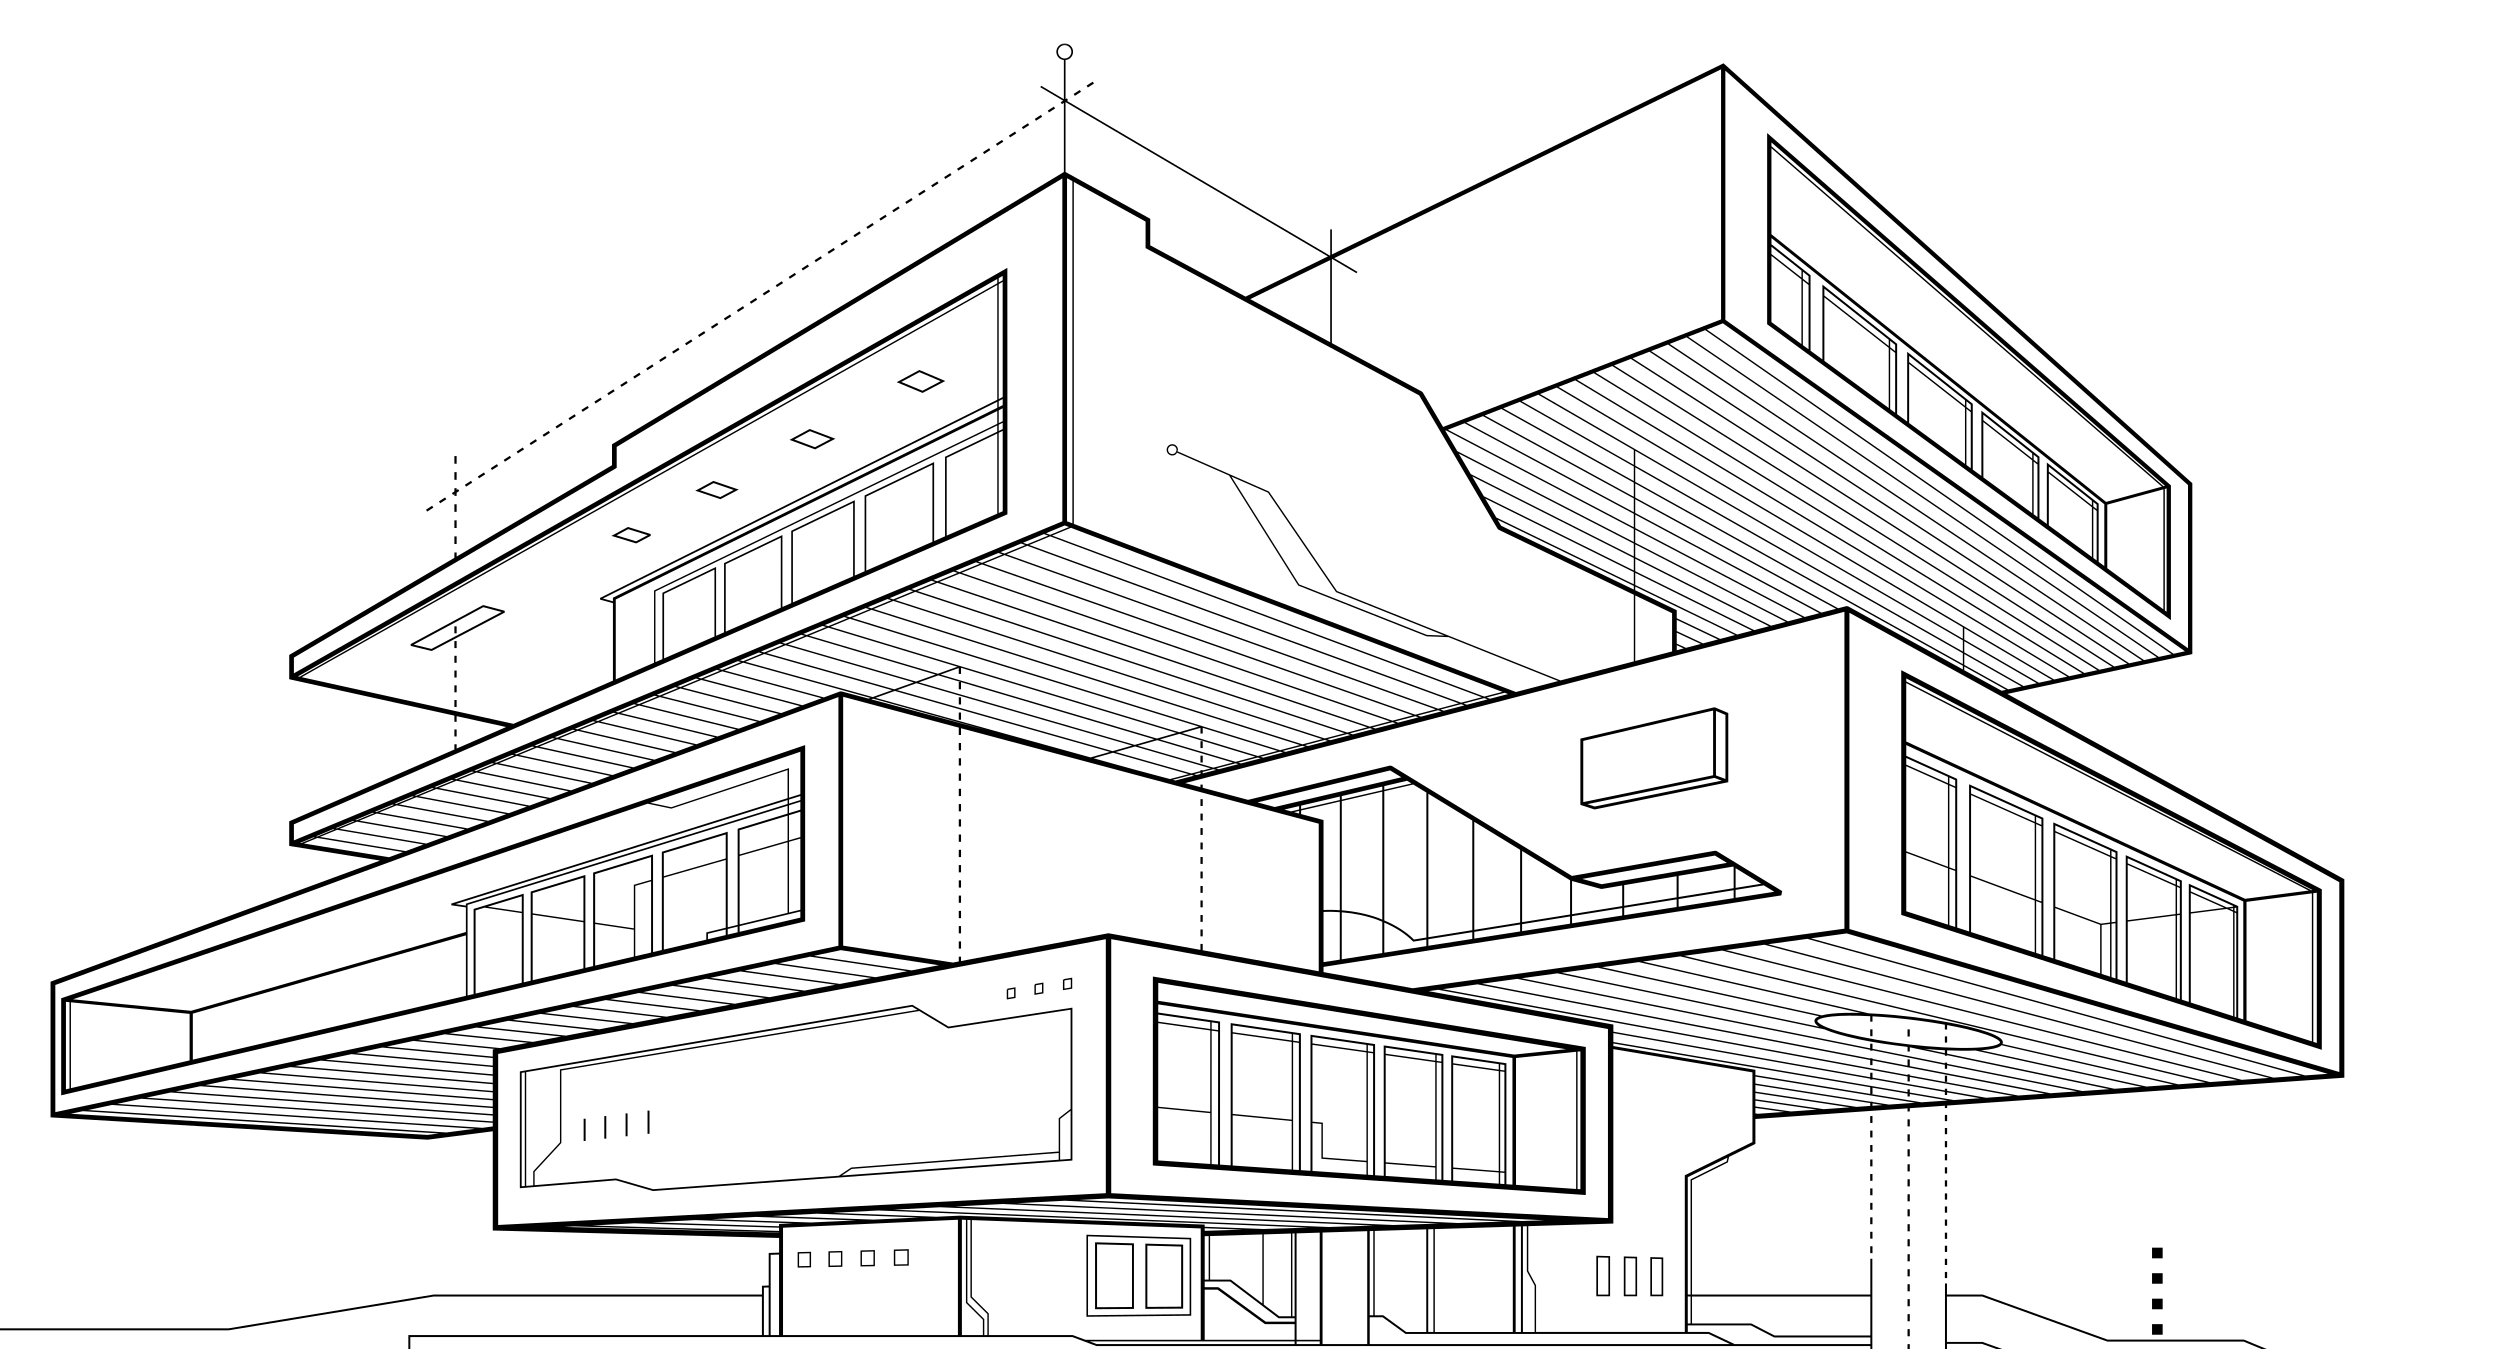 <svg width="919" height="496" viewBox="0 0 919 496" fill="none" xmlns="http://www.w3.org/2000/svg">
<g clip-path="url(#clip0_1880_33507)">
<mask id="mask0_1880_33507" style="mask-type:luminance" maskUnits="userSpaceOnUse" x="-175" y="15" width="1243" height="484">
<path d="M-174.504 15.666H1067.75V498.333H-174.504V15.666Z" fill="white"/>
</mask>
<g mask="url(#mask0_1880_33507)">
<path fill-rule="evenodd" clip-rule="evenodd" d="M437.599 483.661L437.891 483.656V455.031L437.604 455.026L399.677 453.891L399.375 453.88V484.047H399.672L437.599 483.661ZM399.958 454.479L437.307 455.599V483.083L399.958 483.464V454.479ZM328.833 459.333L328.573 459.339V465.339L328.839 465.328L333.813 465.245L334.068 465.234V459.188L333.797 459.193L328.833 459.333ZM333.547 464.729L329.104 464.807V459.854L333.547 459.734V464.729ZM293.469 460.276L293.214 460.286V465.969H293.474L297.88 465.891L298.146 465.88V460.151L297.875 460.161L293.469 460.276ZM297.62 465.37L293.74 465.438V460.797L297.62 460.693V465.37ZM304.797 459.979L304.536 459.984V465.771H304.802L309.391 465.682L309.646 465.677V459.844L309.385 459.854L304.797 459.979ZM309.13 465.161L305.073 465.234V460.49L309.13 460.38V465.161ZM316.578 459.656L316.323 459.672V465.557L316.583 465.552L321.354 465.464L321.615 465.453V459.521L321.349 459.531L316.578 459.656ZM321.094 464.948L316.849 465.031V460.177L321.094 460.057V464.948ZM348.708 377.37L335.505 369.427L335.281 369.38L191.375 393.792L191.099 393.844V436.786L191.458 436.76L226.406 433.885L240 437.807L240.115 437.818L246.844 437.328L393.906 426.635L394.214 426.62V370.411L393.839 370.469L348.708 377.37ZM192.911 435.979L191.766 436.073V394.396L192.911 394.198V435.979ZM196.016 430.667V435.724L193.438 435.938V394.115L335.281 370.052L337.245 371.234L206.057 393.047L205.839 393.083V419.958L196.083 430.49L196.016 430.667ZM389.182 426.323L309.453 432.12L313.068 429.703L389.182 423.828V426.323ZM393.557 426.005L389.703 426.286V411.313L393.557 408.313V426.005ZM393.557 407.646L389.281 410.979L389.182 411.063V423.292L312.964 429.177L312.839 429.224L308.396 432.193L246.797 436.672L240.12 437.156L226.526 433.24L226.406 433.224L196.526 435.677V430.771L206.286 420.234L206.354 420.063V393.521L337.927 371.651L348.464 377.99L348.682 378.036L393.547 371.172V407.646H393.557ZM393.927 363.474L394.146 363.438V359.385L393.839 359.443L390.958 359.927L391 360.182H390.734V363.995L391.047 363.943L393.927 363.474ZM391.271 360.411L393.625 360.021V363L391.271 363.396V360.411ZM373.089 366.911L373.318 366.87V362.922L373.01 362.979L370.302 363.438L370.349 363.698H370.083V367.401L370.391 367.349L373.089 366.911ZM370.609 363.917L372.786 363.542V366.422L370.609 366.781V363.917ZM383.344 365.214L383.563 365.177V361.177L383.26 361.234L380.474 361.708L380.516 361.964H380.255V365.724L380.552 365.672L383.344 365.214ZM380.781 364.557V362.188L383.042 361.802V364.729L380.776 365.109L380.781 364.557ZM421.411 457.172L421.031 457.161V481.151L421.406 481.146L434.563 481.057H434.927V457.516L434.568 457.51L421.411 457.172ZM434.193 480.333L421.766 480.417V457.906L434.193 458.234V480.333ZM402.917 456.682L402.542 456.672V481.266H402.901L416.474 481.167H416.839V457.042H416.49L402.917 456.682ZM416.12 480.453L403.276 480.536V457.422L416.12 457.76V480.453ZM177.734 222.453L177.469 222.484L150.932 236.781L151.021 237.448L158.563 239.281L158.818 239.25L185.573 225.177L185.5 224.505L177.734 222.453ZM158.594 238.542L152.109 236.974L177.682 223.193L184.396 224.969L158.594 238.542ZM338.979 144.375L339.135 144.443L339.286 144.365L346.807 140.417L347.484 140.057L346.781 139.755L338.125 136.078L337.958 136.01L337.802 136.094L330.297 140.135L329.615 140.5L330.328 140.792L338.979 144.375ZM338 136.813L345.786 140.12L339.104 143.635L331.318 140.401L338 136.813ZM233.734 199.734L234.01 199.708L239.224 196.974L239.161 196.302L230.995 193.76L230.849 193.719L230.719 193.786L225.536 196.573L224.766 196.99L225.599 197.245L233.734 199.734ZM230.917 194.51L238.099 196.734L233.802 198.99L226.641 196.797L230.917 194.51ZM264.688 183.453L264.828 183.5L264.969 183.427L270.797 180.359L271.547 179.964L270.745 179.688L262.391 176.833L262.245 176.786L262.104 176.865L256.313 179.995L255.573 180.391L256.37 180.651L264.688 183.453ZM262.307 177.583L269.714 180.115L264.776 182.719L257.396 180.24L262.307 177.583ZM299.495 165.141L299.646 165.198L299.786 165.12L306.385 161.651L307.099 161.276L306.339 160.995L297.807 157.76L297.656 157.703L297.51 157.781L290.953 161.318L290.25 161.703L291 161.984L299.495 165.141ZM297.714 158.495L305.333 161.375L299.589 164.396L292.005 161.568L297.714 158.495ZM611.406 462.245L611.104 462.234L606.974 462.125L606.661 462.12V476.505H611.406V462.245ZM610.797 475.896H607.276V462.745L610.797 462.839V475.896ZM601.807 461.99L601.51 461.984L597.229 461.875L596.911 461.865V476.505H601.802V461.99H601.807ZM601.198 475.896H597.531V462.495L601.198 462.594V475.896ZM587.125 461.615L586.807 461.609V476.51H591.865V461.74L591.563 461.734L587.125 461.615ZM591.25 475.896H587.432V462.229L591.25 462.339V475.896ZM214.547 419.427H215.276V411.25H214.547V419.427ZM229.964 417.703H230.693V409.281H229.964V417.703ZM222.141 418.573H222.87V410.276H222.141V418.573ZM238.031 416.797H238.76V408.245H238.031V416.797ZM586.026 297.521L586.297 297.542L634.896 287.625L635.318 287.542V262.115L634.99 261.974L630.458 260.047L630.13 260.021L581.349 271.417L580.948 271.51V295.865L581.313 295.99L586.026 297.521ZM630.786 261.328L634.271 262.807V286.354L630.786 285.047V261.328ZM630.214 285.953L632.906 286.964L586.224 296.479L583.526 295.604L630.214 285.953ZM582.005 272.354L629.734 261.203V284.99L582.005 294.854V272.354ZM852.302 385.526L853.5 385.917V326.906L853.005 326.646L700.245 247.047L698.891 246.349V336.323L699.542 336.531L852.302 385.526ZM718.734 340.76L716.589 340.078V319.385L718.734 320.182V340.76ZM718.734 319.625L716.589 318.828V288.724L718.734 289.677V319.625ZM718.734 289.104L716.589 288.146V285.828L718.734 286.792V289.104ZM747.958 350.135L724.563 342.63V322.354L747.958 331.047V350.135ZM747.958 330.474L724.563 321.792V292.271L747.958 302.693V330.474ZM747.958 302.13L724.563 291.708V289.443L747.958 300.031V302.13ZM750.427 350.927L748.484 350.297V331.234L750.427 331.953V350.927ZM750.427 331.396L748.484 330.677V302.932L750.427 303.797V331.396ZM750.427 303.219L748.484 302.354V300.26L750.427 301.135V303.219ZM772.021 357.849L755.516 352.552V333.844L772.021 339.974V357.849ZM775.661 359.016L772.557 358.021V340.026L775.661 339.63V359.016ZM775.661 339.099L772.328 339.526L755.526 333.286V306.057L775.661 315.036V339.099ZM775.661 314.453L755.526 305.484V303.443L775.661 312.552V314.453ZM777.661 359.661L776.193 359.193V339.563L777.661 339.375V359.661ZM777.661 338.839L776.193 339.026V315.271L777.661 315.922V338.839ZM777.661 315.349L776.193 314.698V312.797L777.661 313.464V315.349ZM799.75 366.74L782.161 361.104L782.156 338.792L799.75 336.536V366.74ZM799.75 336.005L782.156 338.26L782.146 317.922L799.75 325.771V336.005ZM799.75 325.193L782.146 317.354V315.495L799.75 323.464V325.193ZM801.307 367.25L800.276 366.917V336.469L801.307 336.333V367.25ZM801.307 335.807L800.276 335.943V326L801.307 326.458V335.807ZM801.307 325.896L800.276 325.438V323.708L801.307 324.172V325.896ZM820.896 373.531L805.333 368.536V335.828L818.536 334.135L820.896 335.182V373.531ZM805.333 335.302V328.255L817.609 333.724L805.333 335.302ZM820.896 334.609L819.531 334L820.896 333.833V334.609ZM820.896 333.297L818.615 333.594L805.339 327.682V325.995L820.901 333.036V333.297H820.896ZM822.042 373.896L821.417 373.693V335.422L822.042 335.698V373.896ZM822.042 335.125L821.417 334.844V333.755L822.042 333.677V335.125ZM849.839 382.813L825.823 375.104V331.521L849.839 328.406V382.813ZM850.37 328.328L851.656 328.167V383.396L850.37 382.984V328.328ZM700.74 249.38L850.063 327.182L849.615 327.234L700.74 250.51V249.38ZM700.74 251.104L848.698 327.365L825.318 330.401L700.734 272.578V251.104H700.74ZM700.74 273.885L824.635 331.385V374.729L822.771 374.125V333.083L822.557 332.984L805.12 325.089L804.604 324.859V368.297L802.042 367.474V323.698L801.828 323.599L781.943 314.594L781.427 314.359V314.927L781.438 360.859L778.396 359.88V312.979L778.182 312.88L755.302 302.542L754.792 302.313V352.323L751.156 351.156V300.667L750.943 300.568L724.354 288.536L723.839 288.297V342.391L719.469 340.984V286.323L719.255 286.224L700.745 277.839V273.885H700.74ZM700.74 278.641L716.063 285.583V287.901L700.74 281.078V278.641ZM700.74 281.661L716.063 288.495V318.635L700.74 312.943V281.661ZM700.74 313.5L716.063 319.188V339.901L700.74 334.984V313.5ZM824.927 492.458L824.792 492.427H774.729L728.818 475.88L728.693 475.859H715.708V471.802H714.974V496.411H702.036V494.109H701.208V496.411H688.271V462.708H687.536V475.865H621.984V433.865L635.068 427.354L635.182 427.297L635.203 427.161L635.599 425.271L644.979 420.656L645.286 420.505V411.344L701.208 407.422V408.578H702.036V407.37L714.932 406.464V407.328H715.76V406.406L860.922 396.219L861.781 396.167V323.203L861.302 322.938L737.906 255.089L805.26 240.583L805.896 240.448V177.609L805.625 177.37L633.974 23.635L633.578 23.276L633.109 23.505L489.604 93.547V84.323H488.99V93.849L488.813 93.938L392.193 37.099L392.62 36.828L392.177 36.135L391.693 36.448V22.057C392.406 21.984 393.073 21.708 393.557 21.219C394.115 20.662 394.458 19.896 394.458 19.047C394.458 18.198 394.115 17.427 393.557 16.875C393.005 16.323 392.229 15.969 391.385 15.969C390.536 15.969 389.771 16.318 389.214 16.875C388.661 17.432 388.307 18.198 388.307 19.047C388.307 19.896 388.651 20.667 389.214 21.219C389.693 21.708 390.359 21.984 391.078 22.057V36.448L382.719 31.537L382.411 32.062L390.818 37.005L389.917 37.589L390.359 38.286L391.078 37.828V63.245L390.938 63.323L225.396 163.063L224.974 163.313V171.021L167.859 204.589V203.078H167.031V205.063L106.745 240.5L106.318 240.75V249.682L106.995 249.833L167.031 263.068V265.323H167.859V263.25L186.052 267.255L167.859 275.167V273.589H167.031V275.526L106.833 301.682L106.313 301.911V310.953L107.042 311.078L139.714 316.339L19.156 360.651L18.583 360.865V410.74L19.417 410.792L157.109 418.948H157.276L181.141 415.865V452.333L182.115 452.359L286.391 455.078V460.458L282.927 460.578L282.578 460.594V472.552L280.448 472.63L280.094 472.641V475.88H159.375L84.026 488.297H-174.5V489.026H84.052L84.104 489.021L159.458 476.599H280.078V490.781H150.104V496.417H-174.5V497.464H841.719V496.417H834.505L824.927 492.458ZM634.714 426.932L621.599 433.458L621.458 433.531V475.859H620.427V432.724L635 425.557L634.714 426.932ZM621.458 476.589V486.495H620.427V476.589H621.458ZM644.193 419.818L619.641 431.891L619.333 432.042V489.63H564.656V472.526L564.625 472.401L561.797 467.161V450.74L592.104 449.807L593.068 449.776V385.651L644.193 394.198V419.818ZM488.396 451.042L328.484 444.682L345.536 443.786L505.005 450.521L488.396 451.042ZM502.589 452.578V494.078H486.172V453.089L502.589 452.578ZM363.401 482.76L357.266 476.661V448.505L441.385 451.568V492.521H399.01L394.401 490.797L394.276 490.771H363.479V482.833L363.401 482.76ZM361.745 484.833L355.604 478.734V448.443L356.734 448.49V476.875L356.818 476.958L362.958 483.052V490.771H361.828V484.901L361.745 484.833ZM355.161 479.031L361.302 485.13V490.771H353.594V448.37L355.078 448.427V478.948L355.161 479.031ZM475.896 493.104V494.078H403.161L400.563 493.104H475.896ZM442.849 492.521V474.089H447.599L464.875 486.661L465.146 486.755H475.896V492.521H442.849ZM465.292 485.839L448.016 473.26L447.745 473.172H442.849V471.099H452.182L469.901 484.516L470.12 484.589H475.896V485.839H465.292ZM442.849 452.453V451.5L456.833 452.026L442.849 452.453ZM464.036 453.776V479.161L452.521 470.443L452.302 470.37H444.833V454.37L464.036 453.776ZM444.307 454.385V470.37H442.849V454.432L444.307 454.385ZM464.563 479.563V453.766L474.563 453.453V483.859H470.245L464.563 479.563ZM475.089 483.859V453.432L475.896 453.406V483.859H475.089ZM464.505 451.781L442.849 450.964V450.161L442.146 450.135L352.891 446.88H352.833L344.177 447.276L306.115 445.854L322.823 444.974L481.016 451.26L464.505 451.781ZM239.568 449.349L255.557 448.505L291.474 449.688L287.078 449.885L286.38 449.917V450.786L239.568 449.349ZM286.38 451.307V452.484L217.568 450.5L233.24 449.682L286.38 451.307ZM314.646 448.63L298.104 449.385L261.667 448.188L277.844 447.339L314.646 448.63ZM283.87 447.021L300.302 446.161L337.896 447.563L321.172 448.328L283.87 447.021ZM287.839 451.313L352.13 448.38V490.771H287.839V451.313ZM476.63 493.104H485.13V494.078H476.63V493.104ZM476.63 492.521V453.391L485.13 453.125V492.521H476.63ZM352.443 351.656V353.438L350.281 353.839L309.948 347.625V256.141L352.625 267.521H352.443V270.182H353.271V267.698L484.766 302.786V357.031L442.115 349.318V347H441.286V349.177L407.661 343.089H407.302L353.271 353.286V351.661H352.443V351.656ZM176.781 377.38L186.859 375.245L218.505 378.724L208.052 380.698L176.781 377.38ZM206.26 381.036L195.906 382.995L165.182 379.849L175.12 377.74L206.26 381.036ZM188.495 374.891L198.688 372.724L230.854 376.385L220.281 378.38L188.495 374.891ZM200.307 372.385L210.635 370.193L243.286 374.042L232.594 376.057L200.307 372.385ZM212.234 369.854L222.698 367.63L255.839 371.682L245.01 373.729L212.234 369.854ZM224.276 367.292L234.875 365.036L268.484 369.292L257.536 371.359L224.276 367.292ZM236.432 364.708L247.167 362.427L281.229 366.885L270.156 368.974L236.432 364.708ZM248.714 362.094L259.609 359.786L294.109 364.448L282.891 366.568L248.714 362.094ZM261.135 359.458L272.188 357.115L307.12 361.99L295.75 364.141L261.135 359.458ZM273.693 356.792L284.906 354.417L320.25 359.516L308.729 361.693L273.693 356.792ZM286.38 354.099L297.781 351.677L333.516 357.01L321.844 359.224L286.38 354.099ZM299.25 351.359L309.099 349.271L345.109 354.823L335.089 356.719L299.25 351.359ZM123.932 305.042L155.703 310.443L149.125 312.865L117.599 307.651L123.932 305.042ZM116.615 307.495L116.167 307.411L122.474 304.797L122.958 304.88L116.615 307.495ZM123.38 304.427L129.714 301.797L130.234 301.885L123.87 304.505L123.38 304.427ZM124.844 304.672L131.203 302.052L163.292 307.667L156.688 310.094L124.844 304.672ZM130.62 301.422L136.974 298.776L137.531 298.885L131.146 301.516L130.62 301.422ZM132.104 301.677L138.49 299.052L170.885 304.87L164.276 307.307L132.104 301.677ZM137.865 298.417L144.234 295.766L144.839 295.88L138.427 298.516L137.865 298.417ZM139.391 298.682L145.792 296.047L178.484 302.078L171.87 304.516L139.391 298.682ZM145.12 295.396L151.516 292.734L152.156 292.859L145.729 295.51L145.12 295.396ZM146.677 295.682L153.099 293.036L186.083 299.281L179.443 301.724L146.677 295.682ZM152.401 292.38L158.818 289.708L159.495 289.844L153.047 292.505L152.401 292.38ZM153.984 292.677L160.427 290.026L193.698 296.479L187.036 298.927L153.984 292.677ZM159.703 289.339L166.141 286.667L166.854 286.807L160.385 289.474L159.703 289.339ZM161.318 289.656L167.781 286.995L201.323 293.677L194.651 296.13L161.318 289.656ZM167.01 286.307L173.479 283.62L174.229 283.766L167.724 286.448L167.01 286.307ZM168.661 286.635L175.151 283.964L208.969 290.87L202.281 293.333L168.661 286.635ZM174.349 283.266L180.854 280.563L181.635 280.724L175.104 283.417L174.349 283.266ZM176.021 283.604L182.547 280.911L216.625 288.052L209.911 290.526L176.021 283.604ZM181.714 280.203L188.234 277.495L189.057 277.667L182.51 280.365L181.714 280.203ZM183.417 280.563L189.958 277.87L224.286 285.234L217.552 287.714L183.417 280.563ZM552.271 254.333L545.62 256.073L386.75 196.87L393.677 194.021L552.271 254.333ZM392.24 191.635V65.516L394.203 66.599V192.38L392.24 191.635ZM616.37 236.604V232.568L625.24 236.714L619.729 238.146L616.37 236.604ZM618.932 238.354L616.38 239.021V237.188L618.932 238.354ZM616.37 231.984V227.849L631.526 235.073L626.031 236.505L616.37 231.984ZM616.37 227.266V224.318L615.891 224.078L601.109 216.969V215.62L637.802 233.443L632.328 234.865L616.37 227.266ZM614.656 225.401V239.464L601.109 242.99V218.891L614.656 225.401ZM601.109 215.042V210.568L644.042 231.828L638.583 233.25L601.109 215.042ZM601.109 209.979V205.391L650.266 230.208L644.823 231.625L601.109 209.979ZM601.109 204.802V200.094L656.469 228.589L651.036 230L601.109 204.802ZM601.109 199.51V194.698L662.646 226.99L657.234 228.401L601.109 199.51ZM601.109 194.109V189.167L668.802 225.391L663.406 226.797L601.109 194.109ZM601.109 188.573V183.51L674.948 223.797L669.557 225.193L601.109 188.573ZM601.109 182.911V177.714L721.542 244.724V246.083L679.375 222.896L678.708 222.818L675.698 223.599L601.109 182.911ZM601.109 177.115V171.786L721.542 240.125V244.12L601.109 177.115ZM601.109 171.177V165.703L721.542 235.406V239.516L601.109 171.177ZM566.12 144.854L572.281 142.469L721.536 230.583V234.807L566.12 144.854ZM600.583 165.406V170.891L559.339 147.484L565.49 145.104L600.583 165.406ZM600.583 171.484V176.818L552.557 150.099L558.703 147.719L600.583 171.484ZM600.583 177.422V182.625L545.776 152.724L551.922 150.349L600.583 177.422ZM600.583 183.219V188.292L539.005 155.344L545.141 152.974L600.583 183.219ZM600.583 188.885V193.833L532.229 157.964L538.365 155.589L600.583 188.885ZM600.583 194.422V199.24L535.714 165.849L531.292 158.328L531.583 158.214L600.583 194.422ZM600.583 199.828V204.536L540.682 174.292L536.214 166.698L600.583 199.828ZM600.583 205.12V209.714L545.458 182.411L541.172 175.125L600.583 205.12ZM600.583 210.302V214.786L550.052 190.234L545.943 183.24L600.583 210.302ZM600.583 215.37V216.724L551.844 193.286L550.531 191.057L600.583 215.37ZM678.01 224.896V341.385L519.344 363.281L486.531 357.344V355.427L654.813 329.146L655.13 327.563L631.036 312.849L630.432 312.734L577.859 321.995L511.604 281.547L510.948 281.438L458.776 294.026L442.115 289.583V288.422H441.286V289.37L435.672 287.87L678.01 224.896ZM688.323 375.589V373.604C690.943 373.734 693.651 373.927 696.443 374.182C702.667 374.766 709.073 375.63 714.927 376.677V378.469H715.755V376.818C718.26 377.276 720.682 377.76 722.885 378.281C728.896 379.703 732.698 381.068 734.375 382.24C734.896 382.604 735.172 382.906 735.208 383.156C735.234 383.318 735.083 383.505 734.771 383.703C733.854 384.266 731.906 384.703 728.958 384.969C723.698 385.432 716.219 385.266 708.078 384.568H708.073C700.099 383.885 691.51 382.677 683.776 381.068C676.661 379.594 671.604 377.974 669.266 376.547C668.594 376.135 668.182 375.755 668.063 375.443C667.995 375.266 668.099 375.078 668.375 374.885C669.125 374.37 670.771 373.948 673.401 373.667C677.026 373.276 682 373.286 687.495 373.552V375.573H688.323V375.589ZM714.932 386.078V387.151L707.193 385.526C707.453 385.552 707.729 385.599 707.99 385.62C710.375 385.823 712.688 385.969 714.932 386.078ZM667.083 375.818C667.286 376.359 667.844 376.911 668.729 377.453C668.734 377.453 668.74 377.458 668.745 377.458L574.047 357.589L587.385 355.745L668.698 373.573C668.328 373.719 668.026 373.87 667.781 374.031C667.047 374.542 666.828 375.141 667.083 375.818ZM673.286 372.63C671.813 372.786 670.625 373 669.693 373.255L588.896 355.536L602.458 353.667L683.958 372.365C679.839 372.245 676.161 372.323 673.286 372.63ZM474.583 298.25L472.12 297.599L477.552 296.323V297.568L474.583 298.25ZM477.552 298.109V299.047L475.661 298.547L477.552 298.109ZM468.599 296.661L462.245 294.969L511.005 283.208L515.141 285.734L468.599 296.661ZM519.771 345.37C516.969 342.568 513.208 340.188 508.87 338.354V290.854L519.5 288.391L524.333 291.344V344.641L519.771 345.37ZM524.328 345.38V347.786L508.865 350.203V339.146C513.068 340.958 516.688 343.281 519.375 346.021L519.505 346.151L519.688 346.12L524.328 345.38ZM508.865 290.318V288.974L517.234 287.01L518.859 288.005L508.865 290.318ZM506.516 337.391C502.474 335.953 497.979 335 493.234 334.635L493.245 294.479L508.13 291.026V338.057C507.589 337.833 507.078 337.589 506.516 337.391ZM508.13 338.844V350.318L493.229 352.646L493.234 335.359C497.891 335.729 502.307 336.661 506.271 338.078C506.917 338.313 507.516 338.589 508.13 338.844ZM493.245 293.932V292.641L508.13 289.146V290.49L493.245 293.932ZM492.516 292.813V294.099L478.281 297.391V296.151L492.516 292.813ZM478.281 297.943L492.516 294.641L492.51 334.604C491.333 334.526 490.151 334.458 488.948 334.458C488.427 334.458 487.88 334.464 487.313 334.484C487.042 334.49 486.792 334.505 486.531 334.516V301.448L485.875 301.276L478.286 299.255V297.943H478.281ZM492.51 335.333L492.505 352.76L486.531 353.688V335.245C486.797 335.229 487.073 335.214 487.339 335.208C487.839 335.188 488.38 335.182 488.948 335.182C490.151 335.182 491.333 335.255 492.51 335.333ZM591.083 378.266V447.776L408.484 438.615V345.24L591.083 378.266ZM541.214 342.667V345.151L525.063 347.667V345.255L541.214 342.667ZM525.063 344.521V291.786L541.214 301.646V341.927L525.063 344.521ZM558.797 339.839V342.406L541.948 345.031V342.547L558.797 339.839ZM541.948 341.813V302.099L558.797 312.385V339.109L541.948 341.813ZM577.156 336.896V339.542L559.521 342.292V339.724L577.156 336.896ZM559.526 338.99V312.828L577.161 323.589V336.161L559.526 338.99ZM617.063 329.745L617.057 321.964L637.063 318.557L637.281 318.688L637.292 326.495L617.063 329.745ZM637.292 327.245V330.156L617.063 333.313V330.495L637.292 327.245ZM588.755 325.047L581.609 323.089L630.406 314.5L634.823 317.198L588.755 325.047ZM597.047 332.964V325.38L616.328 322.099V329.865L597.047 332.964ZM616.333 330.604V333.422L597.057 336.432V333.693L616.333 330.604ZM588.495 326.755L588.865 326.771L596.323 325.5V333.078L577.885 336.042V323.859L588.495 326.755ZM596.323 333.813V336.547L577.885 339.422V336.776L596.323 333.813ZM648.365 325.458L652.224 327.813L638.005 330.036V327.125L648.365 325.458ZM638.01 326.385V319.141L647.406 324.875L638.01 326.385ZM538.323 259.302L530.75 261.266L529.542 260.833L537.094 258.849L538.323 259.302ZM537.979 258.625L545.594 256.625L546.833 257.083L539.203 259.068L537.979 258.625ZM437.938 284.318L410.115 276.438L417.281 274.401L445.078 282.448L442.12 283.224V283.099H441.292V283.443L437.938 284.318ZM441.292 283.979V284.521L439.911 284.88L438.938 284.604L441.292 283.979ZM353.276 247.755V245.484L432.495 269.427L425.271 271.49L345.755 247.964L352.443 245.563V247.75H353.276V247.755ZM442.12 269.656V267.536L469.594 276.016L462.38 277.906L434.531 269.49L441.297 267.568V269.656H442.12ZM461.391 278.167L454.214 280.052L426.365 271.813L433.578 269.76L461.391 278.167ZM453.219 280.313L446.057 282.193L418.219 274.13L425.411 272.083L453.219 280.313ZM353.141 250.698H352.443V253.365H353.271V250.74L424.313 271.766L417.109 273.818L337.745 250.833L344.917 248.271L353.141 250.698ZM416.167 274.078L408.995 276.125L329.781 253.682L336.906 251.135L416.167 274.078ZM442.12 283.766L446.057 282.734L447.052 283.021L442.12 284.307V283.766ZM447.047 282.474L454.198 280.599L455.214 280.901L448.047 282.766L447.047 282.474ZM455.193 280.344L462.359 278.458L463.401 278.771L456.214 280.641L455.193 280.344ZM463.339 278.203L470.542 276.313L471.609 276.641L464.385 278.516L463.339 278.203ZM471.505 276.057L478.745 274.156L479.828 274.5L472.573 276.391L471.505 276.057ZM479.703 273.911L486.979 272L488.083 272.359L480.797 274.255L479.703 273.911ZM487.922 271.75L495.25 269.828L496.38 270.203L489.042 272.109L487.922 271.75ZM496.177 269.583L503.536 267.661L504.682 268.047L497.313 269.964L496.177 269.583ZM504.464 267.417L511.87 265.469L513.042 265.865L505.615 267.797L504.464 267.417ZM512.781 265.229L520.234 263.281L521.417 263.693L513.958 265.63L512.781 265.229ZM521.146 263.042L528.641 261.078L529.844 261.505L522.333 263.453L521.146 263.042ZM528.667 260.526L369.995 203.771L377.615 200.635L536.224 258.542L528.667 260.526ZM527.76 260.76L520.255 262.729L361.714 207.172L369.271 204.068L527.76 260.76ZM519.344 262.964L511.885 264.922L353.484 210.563L360.979 207.479L519.344 262.964ZM510.969 265.161L503.547 267.109L345.318 213.917L352.75 210.865L510.969 265.161ZM502.625 267.354L495.26 269.286L337.208 217.26L344.578 214.234L502.625 267.354ZM494.328 269.531L486.995 271.458L329.146 220.583L336.458 217.578L494.328 269.531ZM486.052 271.703L478.771 273.615L321.141 223.875L328.401 220.891L486.052 271.703ZM477.807 273.865L470.552 275.766L313.177 227.151L320.38 224.182L477.807 273.865ZM440.703 267.094L433.438 269.167L305.26 230.417L312.417 227.474L440.703 267.094ZM351.974 245.089L344.76 247.672L297.385 233.661L304.495 230.734L351.974 245.089ZM343.917 247.974L336.74 250.542L289.547 236.88L296.609 233.974L343.917 247.974ZM335.901 250.844L328.771 253.396L281.76 240.078L288.776 237.193L335.901 250.844ZM327.917 253.703L320.818 256.245L274 243.276L280.969 240.406L327.917 253.703ZM320.984 256.833L363.594 268.641L320.297 257.083L320.984 256.833ZM321.839 256.526L328.932 253.99L408.036 276.396L400.891 278.427L321.839 256.526ZM409.161 276.708L436.948 284.578L430.078 286.38L416.75 282.823L402.016 278.74L409.161 276.708ZM437.948 284.865L438.917 285.141L432.083 286.917L431.115 286.656L437.948 284.865ZM547.719 256.859L546.474 256.401L553.115 254.656L554.365 255.135L547.719 256.859ZM544.734 256.307L537.115 258.302L378.339 200.333L386.036 197.161L544.734 256.307ZM377.609 200.068L376.078 199.51L383.76 196.323L385.318 196.901L377.609 200.068ZM376.896 200.365L369.266 203.5L367.76 202.964L375.37 199.797L376.896 200.365ZM368.531 203.807L360.969 206.922L359.484 206.401L367.026 203.271L368.531 203.807ZM360.24 207.224L352.74 210.307L351.281 209.807L358.766 206.703L360.24 207.224ZM352.005 210.609L344.557 213.672L343.125 213.193L350.547 210.109L352.005 210.609ZM343.823 213.974L336.448 217.01L335.042 216.547L342.396 213.49L343.823 213.974ZM335.698 217.318L328.38 220.333L327 219.885L334.302 216.854L335.698 217.318ZM327.625 220.641L320.359 223.63L319 223.203L326.245 220.198L327.625 220.641ZM319.604 223.948L312.391 226.917L311.068 226.505L318.255 223.521L319.604 223.948ZM311.625 227.229L304.464 230.177L303.161 229.781L310.302 226.818L311.625 227.229ZM303.698 230.49L296.583 233.417L295.307 233.036L302.396 230.094L303.698 230.49ZM295.813 233.734L288.75 236.641L287.505 236.281L294.547 233.359L295.813 233.734ZM287.969 236.958L280.948 239.849L279.734 239.5L286.729 236.599L287.969 236.958ZM280.161 240.182L273.188 243.052L272 242.729L278.948 239.844L280.161 240.182ZM272.396 243.375L265.464 246.229L264.307 245.917L271.214 243.047L272.396 243.375ZM264.667 246.557L257.776 249.391L256.651 249.089L263.51 246.24L264.667 246.557ZM256.964 249.724L250.115 252.542L249.021 252.26L255.849 249.432L256.964 249.724ZM249.307 252.875L242.49 255.682L241.427 255.411L248.219 252.594L249.307 252.875ZM241.677 256.021L234.896 258.807L233.87 258.547L240.615 255.75L241.677 256.021ZM234.083 259.146L227.333 261.917L226.333 261.672L233.052 258.885L234.083 259.146ZM226.51 262.26L219.802 265.026L218.833 264.797L225.51 262.026L226.51 262.26ZM218.964 265.365L212.292 268.109L211.365 267.896L218.01 265.135L218.964 265.365ZM211.453 268.458L204.807 271.193L203.911 270.99L210.521 268.245L211.453 268.458ZM203.969 271.536L197.349 274.26L196.484 274.073L203.068 271.339L203.969 271.536ZM196.495 274.615L189.911 277.323L189.083 277.146L195.635 274.422L196.495 274.615ZM190.818 277.516L197.391 274.813L231.969 282.411L225.203 284.896L190.818 277.516ZM198.245 274.453L204.854 271.74L239.661 279.583L232.875 282.068L198.245 274.453ZM205.698 271.391L212.339 268.661L247.385 276.75L240.578 279.255L205.698 271.391ZM213.172 268.313L219.844 265.568L255.12 273.901L248.286 276.411L213.172 268.313ZM220.672 265.229L227.37 262.469L262.87 271.052L256.01 273.578L220.672 265.229ZM228.198 262.13L234.943 259.359L270.651 268.198L263.766 270.729L228.198 262.13ZM235.76 259.021L242.531 256.234L278.448 265.323L271.531 267.865L235.76 259.021ZM243.344 255.896L250.146 253.094L286.271 262.453L279.313 265.01L243.344 255.896ZM250.958 252.76L257.797 249.943L294.109 259.563L287.13 262.13L250.958 252.76ZM258.609 249.609L265.49 246.776L301.99 256.667L294.974 259.245L258.609 249.609ZM266.292 246.453L273.219 243.604L319.964 256.552L319.25 256.807L309.307 254.156L308.781 254.182L302.849 256.365L266.292 246.453ZM407.495 440.547L567.656 448.583L559.578 448.833L396.708 441.115L407.495 440.547ZM561.302 467.365L564.135 472.604V489.635H559.823V450.807L561.266 450.766V467.229L561.302 467.365ZM559.094 450.833V489.635H557.156V450.896L559.094 450.833ZM552.828 449.047L535.891 449.573L373.771 442.318L391.406 441.396L552.828 449.047ZM556.109 450.927V489.635H527.448V451.818L556.109 450.927ZM528.927 449.786L512.203 450.307L351.057 443.505L368.391 442.594L528.927 449.786ZM526.911 451.828V489.63H525.016V451.88L526.911 451.828ZM524.297 451.911V489.635H516.922L508.578 483.557L508.37 483.484H505.349V452.495L524.297 451.911ZM504.818 452.51V483.484H503.51V452.552L504.818 452.51ZM503.51 484.219H508.245L516.589 490.286L516.802 490.365H628.083L635.948 494.083H503.51V484.219ZM644.828 393.198L593.073 384.542V383.583L687.495 399.672V402.13L645.286 395.208V393.271L644.828 393.198ZM646.266 409.422L645.286 409.292V407.271L655.839 408.75L646.266 409.422ZM658.359 408.573L645.286 406.74V404.599L667.932 407.901L658.359 408.573ZM670.396 407.734L645.286 404.073V401.797L680.01 407.063L670.396 407.734ZM687.495 406.531L682.411 406.891L645.286 401.266V398.844L687.495 405.495V406.531ZM688.323 406.474V405.625L692.036 406.219L688.323 406.474ZM694.354 406.047L688.323 405.099V404.969H687.484V404.974L645.281 398.318V395.75L704.026 405.375L694.354 406.047ZM706.302 405.214L687.724 402.172H688.328V399.818L701.214 402.021V403.063H702.042V402.156L716 404.536L706.302 405.214ZM718.214 404.38L702.036 401.625V400.443H701.208V401.479L593.068 383.042V379.766L687.484 396.521V396.854H688.323V396.672L714.927 401.396V402.516H715.755V401.547L727.922 403.708L718.214 404.38ZM730.094 403.542L715.76 401V400.229H714.932V400.859L688.328 396.141V394.333H687.495V395.995L593.073 379.24V376.63L592.25 376.484L525.135 364.344L528.729 363.849L701.214 395.729V397.557H702.042V395.88L739.844 402.865L730.094 403.542ZM741.922 402.714L702.036 395.344V394.932H701.208V395.193L530.375 363.615L543.161 361.849L687.484 389.661V391.547H688.323V389.828L751.693 402.036L741.922 402.714ZM753.75 401.88L702.036 391.917V389.427H701.208V391.76L688.323 389.276V389.01H687.484V389.115L544.792 361.62L557.755 359.828L687.484 385.911V386.219H688.323V386.078L714.927 391.432V392.896H715.755V391.589L763.526 401.193L753.75 401.88ZM765.505 401.057L715.755 391.057V390.604H714.927V390.891L688.323 385.542V383.688H687.484V385.375L559.333 359.615L572.495 357.797L670.651 378.391C673.453 379.615 677.828 380.901 683.563 382.099C689.198 383.281 695.24 384.141 701.214 384.844V386.536H702.042V384.99L714.938 387.698V388.094H715.766V387.875L775.37 400.38L765.505 401.057ZM777.271 400.229L715.755 387.323V386.109C719.599 386.281 723.12 386.302 726.161 386.167L787.156 399.542L777.271 400.229ZM789.021 399.417L728.146 386.068C728.427 386.047 728.776 386.042 729.052 386.016C732.167 385.74 734.266 385.25 735.323 384.594C735.505 384.474 735.589 384.344 735.719 384.214L798.927 398.714L789.021 399.417ZM800.734 398.594L736.109 383.776C736.234 383.536 736.297 383.281 736.25 383.005C736.161 382.464 735.745 381.922 734.969 381.385C733.188 380.146 729.271 378.714 723.13 377.266C715.573 375.474 705.802 374 696.547 373.141C693.193 372.828 689.964 372.625 686.875 372.49L603.917 353.469L617.677 351.568L810.661 397.896L800.734 398.594ZM812.401 397.771L619.104 351.365L633.078 349.438L822.401 397.068L812.401 397.771ZM824.078 396.948L634.464 349.25L648.625 347.292L834.109 396.245L824.078 396.948ZM835.724 396.135L649.984 347.104L664.375 345.12L845.792 395.432L835.724 396.135ZM847.349 395.318L665.688 344.938L678.859 343.125L855.672 394.74L847.349 395.318ZM859.927 324.286V394.068L679.844 341.505V225.255L859.927 324.286ZM722.063 246.375V245.021L737.443 253.578L735.802 253.927L722.063 246.375ZM738.229 253.406L722.068 244.417V240.427L743.109 252.359L738.229 253.406ZM743.865 252.193L722.063 239.818V235.714L748.719 251.141L743.865 252.193ZM749.49 250.979L722.068 235.109V230.891L754.339 249.938L749.49 250.979ZM755.083 249.776L572.896 142.224L579.078 139.833L759.901 248.734L755.083 249.776ZM760.651 248.578L579.703 139.594L585.88 137.203L765.448 247.542L760.651 248.578ZM766.203 247.385L586.495 136.964L592.688 134.568L770.984 246.349L766.203 247.385ZM771.729 246.198L593.302 134.333L599.505 131.938L776.49 245.167L771.729 246.198ZM777.219 245.01L600.115 131.698L606.328 129.297L781.974 243.99L777.219 245.01ZM782.703 243.833L606.932 129.063L613.156 126.656L787.443 242.807L782.703 243.833ZM788.156 242.656L613.76 126.422L620 124.005L792.891 241.635L788.156 242.656ZM793.594 241.484L620.583 123.781L626.839 121.359L798.302 240.469L793.594 241.484ZM634.24 25.979L804.313 178.307V238.292L634.24 117.557V25.979ZM633.339 118.849L803.193 239.422L799.01 240.323L627.438 121.141L633.339 118.849ZM489.599 95.307L489.781 95.224L498.677 100.453L498.984 99.927L490.443 94.901L632.661 25.484V117.417L530.484 156.953L523.021 144.255L522.688 143.938L489.599 126.125V95.307ZM521.667 145.333L550.5 194.375L550.87 194.724L600.589 218.635V243.125L573.651 250.125L491.484 217.25L466.505 180.745L466.391 180.651L432.802 165.88C432.859 165.698 433.016 165.568 433.016 165.365C433.016 164.792 432.786 164.266 432.406 163.891C432.031 163.516 431.51 163.281 430.938 163.281C430.365 163.281 429.839 163.516 429.464 163.891C429.089 164.266 428.854 164.792 428.854 165.365C428.854 165.938 429.089 166.458 429.464 166.833C429.839 167.214 430.365 167.443 430.938 167.443C431.51 167.443 432.031 167.214 432.406 166.833C432.526 166.708 432.516 166.51 432.604 166.365L451.802 174.802L477.177 215.177L477.302 215.286L524.365 233.891L524.453 233.911L532.495 234.219L572.797 250.344L557.255 254.385L394.74 192.583V66.891L421.115 81.448V91.198L421.568 91.443L521.667 145.333ZM531.031 233.641L524.51 233.385L477.563 214.828L452.646 175.182L466.109 181.099L491.089 217.604L491.214 217.703L531.031 233.641ZM432.49 165.365C432.49 165.792 432.313 166.182 432.031 166.464C431.75 166.745 431.359 166.922 430.932 166.922C430.5 166.922 430.109 166.745 429.828 166.464C429.552 166.182 429.375 165.792 429.375 165.365C429.375 164.938 429.552 164.547 429.828 164.266C430.109 163.984 430.5 163.813 430.932 163.813C431.359 163.813 431.75 163.984 432.031 164.266C432.313 164.547 432.49 164.932 432.49 165.365ZM488.984 95.604V125.797L459.573 109.964L488.984 95.604ZM488.156 94.26L457.87 109.042L422.828 90.177V80.432L422.385 80.177L391.792 63.292L391.688 63.234V37.516L488.156 94.26ZM389.641 20.787C389.193 20.338 388.917 19.724 388.917 19.047C388.917 18.37 389.193 17.755 389.641 17.307C390.083 16.865 390.698 16.588 391.375 16.588C392.057 16.588 392.677 16.865 393.115 17.307C393.557 17.755 393.839 18.37 393.839 19.047C393.839 19.724 393.563 20.344 393.115 20.787C392.672 21.224 392.057 21.505 391.375 21.505C390.698 21.5 390.083 21.224 389.641 20.787ZM391.391 193.151L392.958 193.75L386.026 196.604L384.474 196.026L391.391 193.151ZM109.542 248.635L366.599 102.547V104.141L110.135 248.766L109.542 248.635ZM110.906 248.932L366.599 104.734V146.953L220.552 219.818L220.609 220.427L225.313 221.714V250.198L188.74 266.083L110.906 248.932ZM347.573 167.833L347.396 167.922V197.156L343.385 198.901V169.859L342.943 170.073L318.005 182.057L317.828 182.146V210L314.219 211.573L314.224 184.375V183.88L313.786 184.094L291.026 195.036L290.859 195.125V221.719L287.615 223.13L287.62 197.172V196.688L287.177 196.896L266.339 206.922L266.161 207.005V232.448L263.234 233.724V208.406L262.797 208.62L243.667 217.828L243.495 217.911V242.297L240.938 243.406V217.401L366.589 156.391V158.688L347.573 167.833ZM366.599 159.359V188.813L348.01 196.885V168.302L366.599 159.359ZM342.76 170.828V199.167L318.438 209.74V182.536L342.76 170.828ZM313.615 184.849L313.604 211.833L291.474 221.448V195.5L313.615 184.849ZM287.016 197.651L287.005 223.396L266.781 232.177V207.38L287.016 197.651ZM262.635 209.375V233.979L244.12 242.026V218.286L262.635 209.375ZM240.573 217L240.422 217.068V243.63L226.359 249.745V220.37L366.599 151.078V155.797L240.573 217ZM225.599 219.573L225.307 219.719V221.036L221.609 220.016L366.599 147.688V149.911L225.599 219.573ZM108.042 303.021L369.807 189.286L370.328 189.063V188.495L370.302 99.943V98.463L369.016 99.193L108.042 247.51V241.729L226.271 172.245L226.698 171.995V164.281L390.516 65.578V191.646L108.042 308.927V303.021ZM368.578 103.625L368.589 145.964L367.12 146.693V104.438L368.578 103.625ZM367.125 103.839V102.245L368.578 101.422V103.021L367.125 103.839ZM368.594 146.698V148.927L367.125 149.651V147.432L368.594 146.698ZM368.594 150.094V154.828L367.125 155.547V150.823L368.594 150.094ZM368.594 155.411V157.719L367.125 158.427V156.13L368.594 155.411ZM368.594 158.396L368.604 187.938L367.12 188.583V159.109L368.594 158.396ZM110.313 309.849L115.255 307.797L115.698 307.87L110.724 309.917L110.313 309.849ZM111.708 310.073L116.677 308.036L148.135 313.229L143.016 315.12L111.708 310.073ZM20.338 362.083L308.203 256.25V347.667L20.338 408.823V362.083ZM157.13 417.198L25.969 409.422L30.49 408.469L161.328 416.661L157.13 417.198ZM164.094 416.297L32.396 408.057L41.172 406.188L174.599 414.932L164.094 416.297ZM181.135 414.089L177.318 414.583L43.083 405.792L51.938 403.901L181.141 412.755V414.089H181.135ZM181.135 412.234L53.797 403.51L62.755 401.604L181.135 410.089V412.234ZM181.135 409.557L64.604 401.214L73.635 399.297L181.135 407.328V409.557ZM181.135 406.802L75.479 398.901L84.604 396.964L181.135 404.484V406.802ZM181.135 403.958L86.406 396.578L95.625 394.62L181.135 401.557V403.958ZM181.135 401.042L97.432 394.24L106.729 392.266L181.135 398.557V401.042ZM181.135 398.021L108.5 391.885L117.906 389.891L181.135 395.448V398.021ZM181.135 394.917L119.672 389.521L129.182 387.5L181.135 392.24V394.917ZM181.135 391.714L130.911 387.13L140.552 385.083L181.141 388.943V391.714H181.135ZM181.948 385.62L181.135 385.771V388.406L142.234 384.719L151.974 382.646L182 385.609L181.948 385.62ZM153.667 382.297L163.49 380.208L194.094 383.333L183.828 385.271L153.667 382.297ZM183.125 387.417L406.5 345.245V438.615L183.125 450.307V387.417ZM207.427 451.021L211.073 450.833L286.38 453.005V453.089L207.427 451.021ZM283.292 461.276L286.375 461.177V490.771H283.292V461.276ZM280.807 473.333L282.563 473.271V490.771H280.807V473.333ZM687.536 496.411H150.833V491.505H394.214L402.974 494.786L403.104 494.813H687.547V496.411H687.536ZM687.536 494.078H637.651L628.318 489.661L628.167 489.63H620.432V487.224H643.609L652.083 491.599L652.255 491.641H687.542V494.078H687.536ZM687.536 490.922H652.339L643.854 486.542L643.693 486.505H621.984V476.594H687.536V490.922ZM715.708 496.411V494.016H728.609L735.333 496.411H715.708ZM737.5 496.411L728.781 493.307L728.656 493.286H715.703V476.594H728.63L774.547 493.135L774.667 493.161H824.719L832.594 496.417H737.5V496.411ZM650.906 50.042L649.599 48.896V119.193L649.927 119.432L773.536 210.026V210.104H773.635L796.776 227.057L798.031 227.974V178.417L797.76 178.182L650.906 50.042ZM662.203 126.479L651.182 118.396V94.068L662.214 102.714L662.203 126.479ZM662.214 102.042L651.182 93.396V90.713L662.214 99.458V102.042ZM664.823 128.401L662.734 126.87V103.12L664.823 104.76V128.401ZM664.823 104.089L662.734 102.453V99.865L664.823 101.521V104.089ZM694.297 149.99L670.641 132.651V109.323L694.297 127.87V149.99ZM694.297 127.208L670.641 108.656V106.135L694.297 124.88V127.208ZM696.656 151.724L694.823 150.38V128.286L696.656 129.724V151.724ZM696.656 129.057L694.823 127.62V125.297L696.656 126.75V129.057ZM722.323 170.536L701.797 155.5V133.771L722.323 149.859V170.536ZM722.323 149.188L701.797 133.099V130.839L722.323 147.104V149.188ZM724.453 172.099L722.849 170.922V150.266L724.453 151.531V172.099ZM724.453 150.865L722.849 149.604V147.521L724.453 148.792V150.865ZM747.036 188.646L729.089 175.49L729.068 155.146L747.036 169.24V188.646ZM747.036 168.573L729.068 154.479V152.458L747.036 166.703V168.573ZM748.969 190.057L747.563 189.031V169.651L748.969 170.755V190.057ZM748.969 170.094L747.563 168.99V167.125L748.969 168.234V170.094ZM768.979 204.729L753.151 193.13V174.036L768.979 186.458V204.729ZM768.979 185.786L753.151 173.37V171.536L768.979 184.083V185.786ZM770.734 206.016L769.505 205.115V186.865L770.734 187.833V206.016ZM770.734 187.167L769.505 186.198V184.5L770.734 185.479V187.167ZM773.542 208.068L771.469 206.552V185.135L771.339 185.021L753.016 170.5L752.422 170.031V192.594L749.703 190.604V167.891L749.568 167.776L728.938 151.422L728.344 150.953V151.703L728.359 174.964L725.193 172.641V148.453L725.052 148.344L701.667 129.797L701.078 129.328V154.964L697.385 152.255V126.396L697.255 126.292L670.51 105.099L669.917 104.63V132.125L665.557 128.932V101.177L665.427 101.068L651.188 89.792V87.516L773.542 185.365V208.068ZM651.182 86.115V54.474L794.714 178.896L774.198 184.495L651.182 86.115ZM795.26 223.99L774.635 208.875V185.51L795.26 179.88V223.99ZM651.182 53.781V52.359L795.833 178.589L795.323 178.724L651.182 53.781ZM796.453 224.87L795.792 224.38V179.745L796.453 179.563V224.87ZM23.088 366.766L22.49 366.964V402.646L23.562 402.396L295.292 338.875L295.969 338.719V273.896L294.807 274.292L23.088 366.766ZM25.552 400.13L24.24 400.438V368.276L25.552 368.406V400.13ZM69.698 389.807L26.083 400.005V368.453L69.698 372.703V389.807ZM171.266 366.068L70.885 389.531V372.615L171.266 343.839V366.068ZM171.266 342.609L70.234 371.573L26.828 367.344L238.094 295.438L246.724 297.255L246.859 297.24L289.51 283.073V293.401L165.88 332.151L165.932 332.792L171.26 333.563V342.609H171.266ZM171.266 332.188V332.901L167.464 332.349L289.516 294.089V295.552L171.484 332.115L171.266 332.188ZM191.797 361.266L174.828 365.234V334.656L178.135 333.651L191.802 335.672L191.797 361.266ZM191.807 335.146L179.313 333.292L191.807 329.5V335.146ZM214.458 355.969L195.818 360.328V336.271L214.464 339.036L214.458 355.969ZM214.464 338.5L195.818 335.74V328.286L214.469 322.625L214.464 338.5ZM232.995 351.635L218.776 354.953V339.667L232.995 341.776V351.635ZM239.339 350.156L233.521 351.516V325.651L239.339 323.979V350.156ZM239.339 323.432L233.193 325.198L232.995 325.255V341.25L218.776 339.141V321.307L239.328 315.068V323.432H239.339ZM266.776 343.734L260.24 345.266V343.245L266.776 341.672V343.734ZM266.776 341.042L259.87 342.703L259.63 342.76V345.411L244.026 349.057V322.635L266.781 316.109V341.042H266.776ZM266.776 315.573L244.021 322.089V313.651L266.776 306.74V315.573ZM271.156 342.714L267.51 343.563V341.495L271.156 340.615V342.714ZM271.156 304.651V339.99L267.51 340.865V305.755L267.042 305.901L243.557 313.031L243.292 313.109V349.229L240.057 349.984V314.089L239.589 314.229L218.302 320.688L218.036 320.766V355.13L215.172 355.797L215.188 322.135V321.641L214.714 321.781L195.333 327.672L195.078 327.745V360.5L192.516 361.104L192.521 329.021V328.531L192.052 328.667L174.354 334.047L174.099 334.12V365.411L171.88 365.922V332.641L289.516 296.193V299.073L271.417 304.573L271.156 304.651ZM271.885 314.104V305.193L289.516 299.833V309.052L271.885 314.104ZM289.516 309.599V335.563L271.885 339.813V314.651L289.516 309.599ZM294.208 337.328L271.885 342.542V340.438L294.208 335.063V337.328ZM294.208 334.427L290.042 335.432V309.448L294.208 308.255V334.427ZM294.208 307.703L290.042 308.896V299.672L294.208 298.406V307.703ZM294.208 297.651L290.042 298.917V296.036L294.208 294.745V297.651ZM294.208 294.104L290.042 295.396V293.927L294.208 292.625V294.104ZM294.208 291.938L290.042 293.245V282.354L289.698 282.474L246.771 296.734L239.073 295.115L294.208 276.344V291.938ZM581.875 439.219L582.938 439.292V384.87L582.099 384.734L424.943 359.161L423.797 358.979V360.146L423.776 427.495V428.417L424.698 428.49L581.875 439.219ZM447.75 428.068L445.401 427.911L445.411 378.87L447.766 379.203L447.75 428.068ZM447.771 378.667L445.417 378.339V375.818L447.771 376.167V378.667ZM474.828 429.917L453.13 428.438V410L474.828 412.104V429.917ZM474.828 411.578L453.13 409.469V379.953L474.828 383.01V411.578ZM474.828 382.479L453.13 379.427V376.943L474.828 380.094V382.479ZM477.469 430.094L475.349 429.958V383.089L477.469 383.38V430.094ZM477.469 382.854L475.349 382.552V380.177L477.469 380.484V382.854ZM502.313 431.797L482.464 430.438V412.844L485.75 413.172V425.953L485.995 425.974L502.313 427.24V431.797ZM502.313 426.708L486.276 425.469V412.693L486.042 412.667L482.464 412.318V384.083L502.313 386.875V426.708ZM502.313 386.354L482.464 383.557V381.208L502.313 384.099V386.354ZM504.745 431.958L502.828 431.828V386.953L504.745 387.224V431.958ZM504.745 386.703L502.828 386.432V384.172L504.745 384.453V386.703ZM527.599 433.521L509.391 432.276V427.786L527.599 429.193V433.521ZM527.599 428.672L509.391 427.25L509.38 387.88L527.599 390.448V428.672ZM527.599 389.922L509.38 387.349V385.125L527.599 387.776V389.922ZM529.854 433.672L528.125 433.552V390.521L529.854 390.76V433.672ZM529.854 390.24L528.125 389.995V387.854L529.854 388.104V390.24ZM550.938 435.115L534.188 433.974V429.698L550.938 430.99V435.115ZM550.938 430.479L534.188 429.177V391.38L550.938 393.74V430.479ZM550.938 393.208L534.188 390.849V388.734L550.938 391.177V393.208ZM553.016 435.26L551.464 435.146V431.036L553.016 431.161V435.26ZM553.016 430.635L551.464 430.516V393.807L553.016 394.016V430.635ZM553.016 393.505L551.464 393.286V391.25L553.016 391.479V393.505ZM579.911 386.589L580.651 386.505L580.953 386.557V437.167L579.911 437.094V386.589ZM579.385 437.063L557.286 435.552V388.927L579.385 386.641V437.063ZM425.781 361.297L575.698 385.698L556.656 387.667L425.771 367.896L425.781 361.297ZM425.771 369.219L555.979 388.896V435.469L553.75 435.318V390.849L553.432 390.807L533.875 387.958L533.464 387.896V433.927L530.589 433.729V387.479L530.271 387.427L509.068 384.349L508.651 384.286V384.703L508.672 432.229L505.479 432.016V383.823L505.167 383.771L482.146 380.427L481.734 380.365V430.391L478.214 430.151V379.854L477.891 379.802L452.818 376.156L452.396 376.094V428.38L448.479 428.109L448.49 375.844V375.526L448.177 375.479L425.771 372.214V369.219ZM425.771 372.964L444.891 375.745V378.26L425.771 375.563V372.964ZM425.771 376.104L444.891 378.797L444.88 408.677L425.76 406.818L425.771 376.104ZM425.766 407.339L444.891 409.203V427.875L425.766 426.568V407.339ZM905.995 497.333H908.682V496.505H905.995V497.333ZM900.344 497.333H903.031V496.505H900.344V497.333ZM911.656 497.333H914.344V496.505H911.656V497.333ZM939.932 497.333H942.62V496.505H939.932V497.333ZM934.276 497.333H936.964V496.505H934.276V497.333ZM928.62 497.333H931.307V496.505H928.62V497.333ZM922.964 497.333H925.651V496.505H922.964V497.333ZM917.307 497.333H919.995V496.505H917.307V497.333ZM894.682 497.333H897.375V496.505H894.682V497.333ZM849.438 497.333H852.13V496.505H849.438V497.333ZM866.417 497.333H869.099V496.505H866.417V497.333ZM872.063 497.333H874.755V496.505H872.063V497.333ZM855.104 497.333H857.786V496.505H855.104V497.333ZM883.385 497.333H886.068V496.505H883.385V497.333ZM843.792 497.333H846.474V496.505H843.792V497.333ZM889.031 497.333H891.719V496.505H889.031V497.333ZM860.75 497.333H863.438V496.505H860.75V497.333ZM1058.7 497.333H1061.38V496.505H1058.7V497.333ZM945.589 497.333H948.276V496.505H945.589V497.333ZM1030.43 497.333H1033.11V496.505H1030.43V497.333ZM1041.73 497.333H1044.42V496.505H1041.73V497.333ZM1036.08 497.333H1038.77V496.505H1036.08V497.333ZM1047.39 497.333H1050.08V496.505H1047.39V497.333ZM1053.05 497.333H1055.73V496.505H1053.05V497.333ZM1013.45 497.333H1016.14V496.505H1013.45V497.333ZM1007.8 497.333H1010.49V496.505H1007.8V497.333ZM1024.77 497.333H1027.45V496.505H1024.77V497.333ZM1064.36 496.505V497.333H1067.05V496.505H1064.36ZM1019.11 497.333H1021.8V496.505H1019.11V497.333ZM985.182 497.333H987.87V496.505H985.182V497.333ZM1002.15 497.333H1004.83V496.505H1002.15V497.333ZM973.87 497.333H976.552V496.505H973.87V497.333ZM962.557 497.333H965.245V496.505H962.557V497.333ZM956.901 497.333H959.589V496.505H956.901V497.333ZM968.208 497.333H970.896V496.505H968.208V497.333ZM990.833 497.333H993.521V496.505H990.833V497.333ZM979.521 497.333H982.208V496.505H979.521V497.333ZM996.49 497.333H999.177V496.505H996.49V497.333ZM951.24 497.333H953.932V496.505H951.24V497.333ZM877.719 497.333H880.406V496.505H877.719V497.333ZM702.036 466.552H701.208V469.172H702.036V466.552ZM702.036 472.063H701.208V474.682H702.036V472.063ZM702.036 461.042H701.208V463.661H702.036V461.042ZM702.036 455.536H701.208V458.151H702.036V455.536ZM701.208 491.203H702.036V488.589H701.208V491.203ZM702.036 483.083H701.208V485.698H702.036V483.083ZM702.036 378.406H701.208V381.021H702.036V378.406ZM702.036 450.026H701.208V452.641H702.036V450.026ZM702.036 477.573H701.208V480.188H702.036V477.573ZM702.036 416.969H701.208V419.583H702.036V416.969ZM702.036 433.495H701.208V436.115H702.036V433.495ZM702.036 411.458H701.208V414.073H702.036V411.458ZM702.036 439.005H701.208V441.62H702.036V439.005ZM702.036 422.474H701.208V425.094H702.036V422.474ZM702.036 444.516H701.208V447.13H702.036V444.516ZM702.036 427.984H701.208V430.604H702.036V427.984ZM715.76 433.885H714.932V436.167H715.76V433.885ZM715.76 429.078H714.932V431.365H715.76V429.078ZM715.76 414.651H714.932V416.927H715.76V414.651ZM715.76 424.266H714.932V426.547H715.76V424.266ZM714.932 469.828H715.76V467.552H714.932V469.828ZM715.76 453.12H714.932V455.401H715.76V453.12ZM715.76 457.932H714.932V460.214H715.76V457.932ZM715.76 462.74H714.932V465.016H715.76V462.74ZM715.76 409.844H714.932V412.13H715.76V409.844ZM715.76 438.693H714.932V440.974H715.76V438.693ZM715.76 443.505H714.932V445.786H715.76V443.505ZM715.76 448.313H714.932V450.589H715.76V448.313ZM715.76 419.464H714.932V421.745H715.76V419.464ZM715.76 380.99H714.932V383.271H715.76V380.99ZM715.76 395.417H714.932V397.703H715.76V395.417ZM687.495 380.901H688.328V378.38H687.495V380.901ZM688.323 442.182H687.484V444.703H688.323V442.182ZM688.323 410.276H687.484V412.802H688.323V410.276ZM687.495 460.656H688.328V458.13H687.495V460.656ZM688.323 447.5H687.484V450.021H688.323V447.5ZM688.323 415.599H687.484V418.12H688.323V415.599ZM688.323 426.229H687.484V428.75H688.323V426.229ZM688.323 436.859H687.484V439.38H688.323V436.859ZM688.323 431.552H687.484V434.073H688.323V431.552ZM688.323 420.911H687.484V423.438H688.323V420.911ZM688.323 452.813H687.484V455.333H688.323V452.813ZM791.089 490.651H794.995V486.75H791.089V490.651ZM794.995 468.016H791.089V471.911H794.995V468.016ZM794.995 477.38H791.089V481.276H794.995V477.38ZM794.995 458.651H791.089V462.552H794.995V458.651ZM442.12 277.781H441.292V280.302H442.12V277.781ZM442.12 272.453H441.292V274.984H442.12V272.453ZM442.12 325.693H441.292V328.214H442.12V325.693ZM442.12 331.021H441.292V333.542H442.12V331.021ZM442.12 320.37H441.292V322.901H442.12V320.37ZM442.12 336.349H441.292V338.87H442.12V336.349ZM442.12 341.661H441.292V344.193H442.12V341.661ZM442.12 293.75H441.292V296.281H442.12V293.75ZM442.12 315.042H441.292V317.573H442.12V315.042ZM442.12 299.073H441.292V301.594H442.12V299.073ZM442.12 304.401H441.292V306.922H442.12V304.401ZM442.12 309.724H441.292V312.25H442.12V309.724ZM353.276 318H352.448V320.667H353.276V318ZM353.276 329.219H352.448V331.88H353.276V329.219ZM353.276 323.609H352.448V326.271H353.276V323.609ZM352.443 264.578H353.271V261.917H352.443V264.578ZM353.276 346.052H352.448V348.708H353.276V346.052ZM353.276 256.307H352.448V258.969H353.276V256.307ZM353.276 340.432H352.448V343.099H353.276V340.432ZM353.276 334.828H352.448V337.495H353.276V334.828ZM353.276 278.74H352.448V281.406H353.276V278.74ZM353.276 289.953H352.448V292.625H353.276V289.953ZM353.276 284.354H352.448V287.021H353.276V284.354ZM353.276 312.391H352.448V315.057H353.276V312.391ZM353.276 306.786H352.448V309.453H353.276V306.786ZM353.276 301.177H352.448V303.844H353.276V301.177ZM353.276 273.13H352.448V275.792H353.276V273.13ZM353.276 295.573H352.448V298.234H353.276V295.573ZM167.031 259.901H167.859V257.328H167.031V259.901ZM167.031 254.49H167.859V251.917H167.031V254.49ZM167.031 243.656H167.859V241.083H167.031V243.656ZM167.859 268.161H167.031V270.734H167.859V268.161ZM167.031 249.073H167.859V246.5H167.031V249.073ZM167.031 232.823H167.859V230.25H167.031V232.823ZM167.031 238.24H167.859V235.667H167.031V238.24ZM167.859 191.276H167.031V194.083H167.859V191.276ZM167.859 185.37H167.031V188.172H167.859V185.37ZM167.859 167.661H167.031V170.469H167.859V167.661ZM167.859 173.568H167.031V176.375H167.859V173.568ZM167.031 199.979H167.859V197.177H167.031V199.979ZM306.911 91.854L306.464 91.156L304.203 92.604L304.651 93.302L306.911 91.854ZM311.667 88.797L311.224 88.099L308.964 89.547L309.417 90.245L311.667 88.797ZM321.193 82.682L320.745 81.984L318.484 83.438L318.932 84.135L321.193 82.682ZM268.818 116.307L268.365 115.609L266.104 117.057L266.552 117.755L268.818 116.307ZM302.146 94.906L301.698 94.213L299.438 95.662L299.885 96.359L302.146 94.906ZM278.339 110.193L277.896 109.5L275.635 110.948L276.089 111.646L278.339 110.193ZM283.099 107.13L282.651 106.438L280.391 107.885L280.844 108.583L283.099 107.13ZM325.953 79.625L325.505 78.932L323.245 80.38L323.693 81.078L325.953 79.625ZM273.573 113.25L273.13 112.552L270.87 114.005L271.318 114.698L273.573 113.25ZM297.38 97.963L296.932 97.266L294.677 98.719L295.12 99.412L297.38 97.963ZM287.865 104.083L287.411 103.385L285.151 104.833L285.599 105.531L287.865 104.083ZM292.62 101.021L292.177 100.323L289.917 101.771L290.365 102.469L292.62 101.021ZM316.432 85.74L315.979 85.042L313.724 86.495L314.167 87.188L316.432 85.74ZM378.333 46L377.885 45.302L375.625 46.75L376.073 47.448L378.333 46ZM373.568 49.052L373.115 48.359L370.854 49.807L371.302 50.505L373.568 49.052ZM330.714 76.568L330.271 75.87L328.01 77.318L328.453 78.016L330.714 76.568ZM402.135 30.719L401.688 30.021L399.427 31.469L399.875 32.167L402.135 30.719ZM364.042 55.172L363.599 54.474L361.339 55.927L361.792 56.62L364.042 55.172ZM397.375 33.776L396.927 33.078L394.667 34.526L395.12 35.224L397.375 33.776ZM368.802 52.115L368.359 51.422L366.099 52.87L366.542 53.568L368.802 52.115ZM340.24 70.453L339.786 69.755L337.526 71.208L337.974 71.901L340.24 70.453ZM344.995 67.396L344.552 66.698L342.292 68.151L342.74 68.849L344.995 67.396ZM349.76 64.338L349.318 63.646L347.057 65.094L347.5 65.792L349.76 64.338ZM354.521 61.286L354.073 60.589L351.813 62.036L352.26 62.734L354.521 61.286ZM359.286 58.229L358.839 57.531L356.578 58.984L357.026 59.677L359.286 58.229ZM335.474 73.51L335.026 72.812L332.771 74.26L333.214 74.958L335.474 73.51ZM187.87 168.271L187.427 167.573L185.167 169.026L185.609 169.724L187.87 168.271ZM202.161 159.104L201.714 158.406L199.453 159.854L199.901 160.552L202.161 159.104ZM178.349 174.385L177.901 173.688L175.641 175.135L176.089 175.833L178.349 174.385ZM197.396 162.151L196.948 161.458L194.688 162.906L195.135 163.604L197.396 162.151ZM173.589 177.438L173.146 176.745L170.885 178.193L171.339 178.891L173.589 177.438ZM264.052 119.365L263.604 118.667L261.344 120.115L261.792 120.813L264.052 119.365ZM183.115 171.328L182.667 170.63L180.406 172.083L180.854 172.776L183.115 171.328ZM382.646 42.245L380.385 43.698L380.828 44.391L383.089 42.943L382.646 42.245ZM387.401 39.188L385.146 40.641L385.589 41.333L387.849 39.885L387.401 39.188ZM159.302 186.609L158.854 185.911L156.594 187.359L157.042 188.057L159.302 186.609ZM164.068 183.552L163.62 182.854L161.359 184.307L161.807 185L164.068 183.552ZM167.031 181.651V182.271H167.859V181.12L168.823 180.495L168.38 179.802L167.859 180.13V179.469H167.031V180.667L166.115 181.25L166.557 181.948L167.031 181.651ZM192.635 165.208L192.182 164.51L189.922 165.964L190.37 166.661L192.635 165.208ZM245.01 131.589L244.568 130.891L242.307 132.339L242.75 133.036L245.01 131.589ZM249.771 128.536L249.323 127.839L247.063 129.292L247.51 129.984L249.771 128.536ZM206.917 156.042L206.469 155.344L204.208 156.797L204.651 157.49L206.917 156.042ZM235.49 137.698L235.042 137L232.781 138.453L233.234 139.146L235.49 137.698ZM254.531 125.474L254.083 124.776L251.823 126.229L252.271 126.922L254.531 125.474ZM259.292 122.417L258.849 121.724L256.589 123.172L257.031 123.87L259.292 122.417ZM240.245 134.651L239.802 133.953L237.542 135.401L237.984 136.099L240.245 134.651ZM216.443 149.927L215.995 149.234L213.734 150.682L214.188 151.38L216.443 149.927ZM211.682 152.984L211.24 152.286L208.979 153.74L209.422 154.432L211.682 152.984ZM225.964 143.818L225.521 143.12L223.26 144.568L223.703 145.266L225.964 143.818ZM230.724 140.76L230.276 140.063L228.016 141.516L228.469 142.208L230.724 140.76ZM221.198 146.875L220.755 146.177L218.495 147.625L218.948 148.323L221.198 146.875Z" fill="black"/>
</g>
</g>
<defs>
<clipPath id="clip0_1880_33507">
<rect width="919" height="496" fill="white"/>
</clipPath>
</defs>
</svg>
